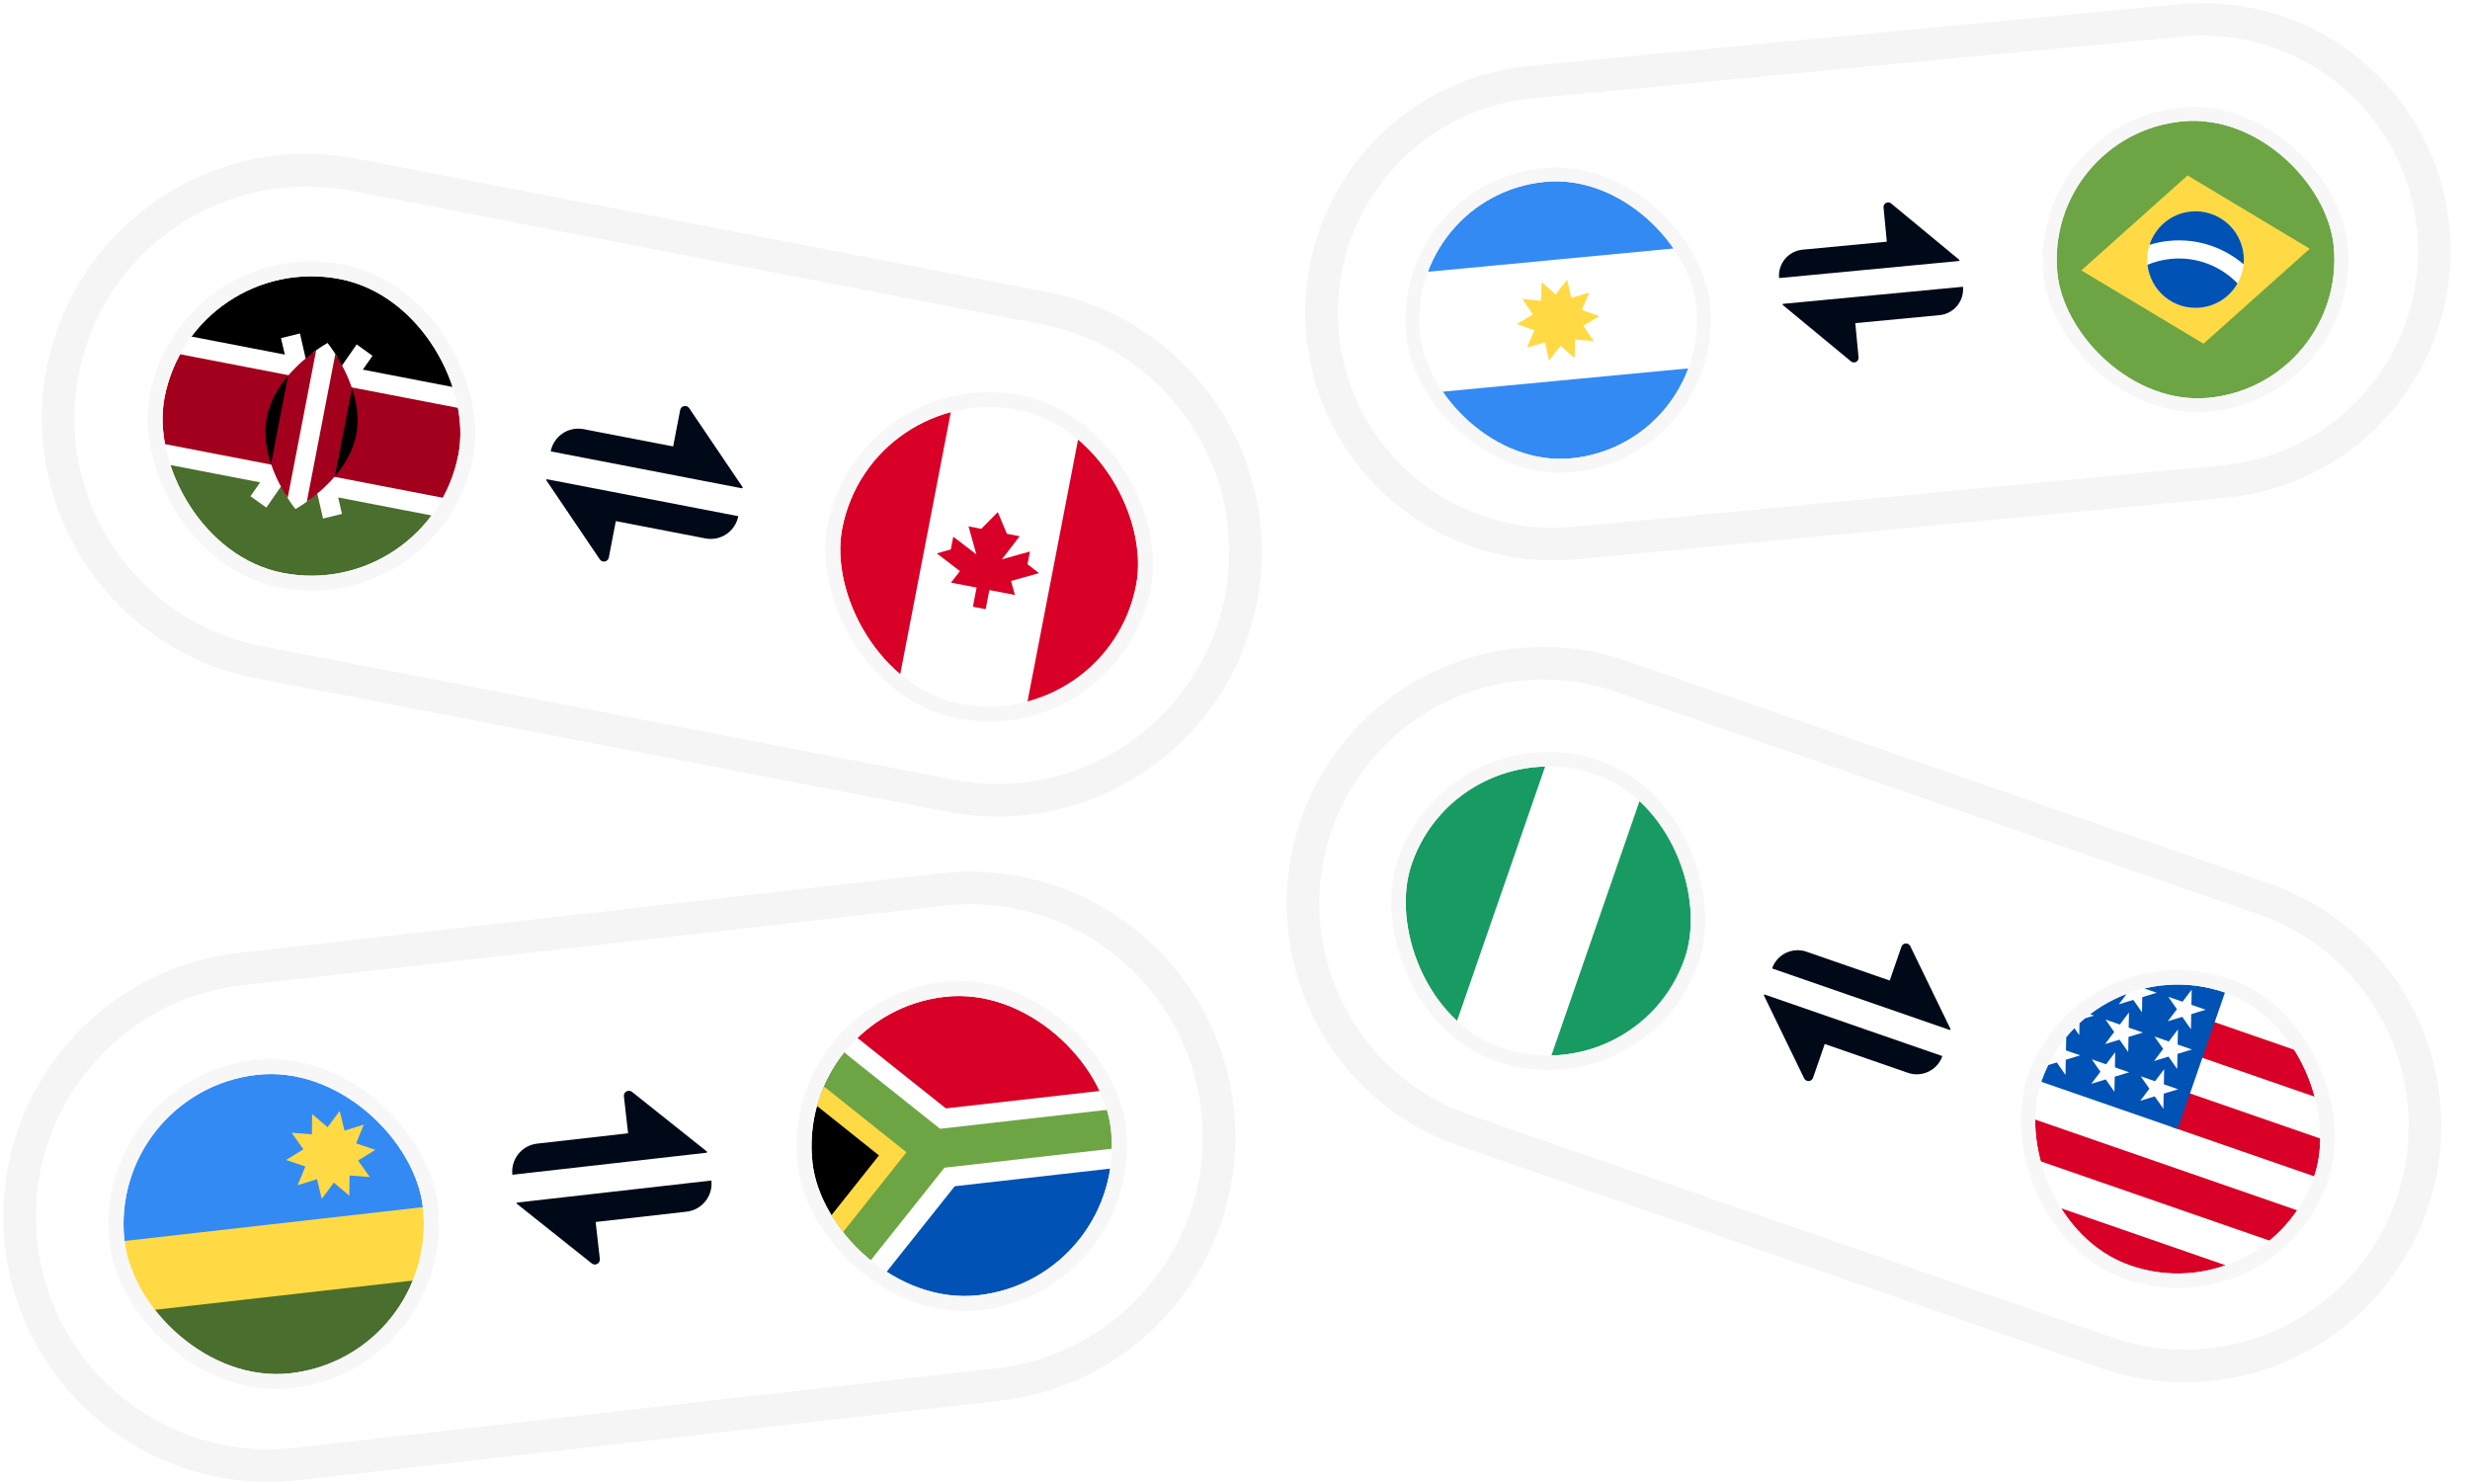 <svg width="303" height="182" viewBox="0 0 303 182" fill="none" xmlns="http://www.w3.org/2000/svg">
<g clip-path="url(#clip0_96_2195)">
<path d="M163.364 101.845C168.329 87.511 183.974 79.916 198.308 84.881L277.006 112.14C291.34 117.105 298.935 132.749 293.97 147.083C289.005 161.417 273.36 169.012 259.026 164.047L180.328 136.788C165.994 131.823 158.399 116.178 163.364 101.845Z" fill="white"/>
<g clip-path="url(#clip1_96_2195)">
<circle cx="189.318" cy="110.834" r="22.15" transform="rotate(19.105 189.318 110.834)" fill="white"/>
<g filter="url(#filter0_d_96_2195)">
<g clip-path="url(#clip2_96_2195)">
<rect x="178.373" y="88.291" width="35.441" height="35.441" rx="17.72" transform="rotate(19.105 178.373 88.291)" fill="white"/>
<path d="M183.518 127.58C192.766 130.783 202.859 125.883 206.062 116.635C209.265 107.388 204.365 97.294 195.118 94.091C185.87 90.888 175.777 95.788 172.574 105.036C169.371 114.283 174.271 124.377 183.518 127.58Z" fill="white"/>
<path d="M172.573 105.035C170.079 112.235 172.497 119.946 178.054 124.521L188.932 93.115C181.736 93.272 175.066 97.836 172.573 105.035Z" fill="#189B62"/>
<path d="M206.061 116.635C208.555 109.436 206.137 101.724 200.58 97.15L189.702 128.555C196.898 128.398 203.567 123.834 206.061 116.635Z" fill="#189B62"/>
</g>
<rect x="177.825" y="87.164" width="37.213" height="37.213" rx="18.606" transform="rotate(19.105 177.825 87.164)" stroke="#F7F7F7" stroke-width="1.772"/>
</g>
<g filter="url(#filter1_d_96_2195)">
<g clip-path="url(#clip3_96_2195)">
<rect x="163.177" y="132.161" width="35.441" height="35.441" rx="17.72" transform="rotate(19.105 163.177 132.161)" fill="white"/>
<path d="M168.321 171.449C177.569 174.652 187.662 169.752 190.865 160.505C194.068 151.257 189.168 141.164 179.921 137.96C170.673 134.757 160.58 139.657 157.376 148.905C154.173 158.153 159.073 168.246 168.321 171.449Z" fill="white"/>
<path d="M170.027 137.462L171.553 137.991L169.776 138.53L169.74 140.386L168.678 138.864L166.902 139.403L167.869 138.124C166.259 138.732 164.741 139.572 163.368 140.619L163.857 140.788L162.726 141.131C162.504 141.317 162.287 141.509 162.073 141.706L162.045 143.184L161.442 142.32C161.096 142.675 160.762 143.045 160.445 143.43L160.413 145.058L162.168 145.666L160.391 146.205L160.355 148.061L159.293 146.539L158.229 146.862C157.907 147.516 157.621 148.198 157.376 148.905L174.121 154.705C177.324 145.457 177.701 144.367 179.921 137.96C176.613 136.815 173.197 136.706 170.027 137.462ZM166.361 150.142L165.299 148.619L163.523 149.159L164.643 147.678L163.581 146.155L165.335 146.763L166.455 145.282L166.419 147.138L168.174 147.746L166.397 148.286L166.361 150.142ZM168.087 143.408L168.051 145.264L166.989 143.741L165.212 144.281L166.332 142.8L165.27 141.277L167.025 141.885L168.145 140.404L168.109 142.261L169.863 142.868L168.087 143.408ZM172.367 152.222L171.305 150.699L169.529 151.239L170.649 149.758L169.587 148.236L171.341 148.843L172.461 147.362L172.425 149.219L174.18 149.826L172.403 150.366L172.367 152.222ZM174.093 145.488L174.057 147.344L172.995 145.822L171.218 146.361L172.339 144.881L171.276 143.358L173.031 143.965L174.151 142.485L174.115 144.341L175.869 144.949L174.093 145.488ZM175.782 140.611L175.747 142.467L174.684 140.944L172.908 141.484L174.028 140.003L172.966 138.48L174.72 139.088L175.84 137.607L175.804 139.463L177.559 140.071L175.782 140.611Z" fill="#0052B4"/>
</g>
<rect x="162.63" y="131.034" width="37.213" height="37.213" rx="18.606" transform="rotate(19.105 162.63 131.034)" stroke="#F7F7F7" stroke-width="1.772"/>
</g>
</g>
<g clip-path="url(#clip4_96_2195)">
<path d="M216.498 122.008L238.274 129.551C237.674 131.284 235.781 132.203 234.047 131.603L223.844 128.068L222.407 132.217C222.235 132.714 221.548 132.754 221.319 132.282L216.39 122.129C216.356 122.059 216.425 121.982 216.498 122.008ZM234.34 116.067L239.265 126.212C239.301 126.286 239.23 126.365 239.153 126.339L217.385 118.799C217.986 117.065 219.878 116.146 221.612 116.747L231.816 120.281L233.253 116.132C233.425 115.636 234.111 115.595 234.34 116.067Z" fill="#000918"/>
</g>
<g clip-path="url(#clip5_96_2195)">
<circle cx="266.342" cy="137.514" r="22.15" transform="rotate(19.105 266.342 137.514)" fill="white"/>
<g filter="url(#filter2_d_96_2195)">
<g clip-path="url(#clip6_96_2195)">
<rect x="255.585" y="115.035" width="35.441" height="35.441" rx="17.72" transform="rotate(19.105 255.585 115.035)" fill="white"/>
<path d="M260.729 154.323C269.977 157.527 280.07 152.627 283.273 143.379C286.476 134.131 281.576 124.038 272.329 120.835C263.081 117.632 252.988 122.532 249.785 131.779C246.581 141.027 251.481 151.12 260.729 154.323Z" fill="white"/>
<path d="M265.801 137.327L283.274 143.379C283.797 141.868 284.103 140.334 284.21 138.811L267.314 132.959L265.801 137.327Z" fill="#D80027"/>
<path d="M268.827 128.591L283.842 133.792C283.396 131.764 282.598 129.832 281.491 128.086L270.34 124.223L268.827 128.591Z" fill="#D80027"/>
<path d="M260.73 154.324C264.67 155.689 268.764 155.581 272.413 154.294L251.567 147.073C253.639 150.342 256.789 152.959 260.73 154.324Z" fill="#D80027"/>
<path d="M249.216 141.367L277.79 151.264C279.078 150.207 280.224 148.96 281.184 147.548L248.849 136.348C248.729 138.051 248.859 139.739 249.216 141.367Z" fill="#D80027"/>
<path d="M262.435 120.336L263.961 120.865L262.184 121.405L262.149 123.261L261.087 121.738L259.31 122.278L260.278 120.998C258.667 121.607 257.15 122.447 255.776 123.493L256.265 123.662L255.134 124.006C254.912 124.192 254.695 124.384 254.482 124.581L254.453 126.058L253.851 125.195C253.504 125.549 253.171 125.919 252.853 126.305L252.821 127.932L254.576 128.54L252.799 129.08L252.763 130.936L251.701 129.413L250.637 129.736C250.315 130.391 250.03 131.072 249.785 131.779L266.529 137.579C269.732 128.332 270.11 127.241 272.329 120.835C269.021 119.689 265.605 119.581 262.435 120.336ZM258.77 133.016L257.707 131.493L255.931 132.033L257.051 130.552L255.989 129.03L257.743 129.637L258.863 128.156L258.828 130.013L260.582 130.62L258.805 131.16L258.77 133.016ZM260.495 126.282L260.459 128.138L259.397 126.616L257.621 127.155L258.741 125.675L257.678 124.152L259.433 124.759L260.553 123.279L260.517 125.135L262.271 125.743L260.495 126.282ZM264.776 135.097L263.714 133.574L261.937 134.113L263.057 132.633L261.995 131.11L263.749 131.718L264.869 130.237L264.834 132.093L266.588 132.701L264.811 133.24L264.776 135.097ZM266.501 128.363L266.465 130.219L265.403 128.696L263.627 129.236L264.747 127.755L263.685 126.232L265.439 126.84L266.559 125.359L266.523 127.215L268.277 127.823L266.501 128.363ZM268.19 123.485L268.155 125.341L267.093 123.818L265.316 124.358L266.436 122.877L265.374 121.355L267.128 121.962L268.248 120.481L268.213 122.338L269.967 122.945L268.19 123.485Z" fill="#0052B4"/>
</g>
<rect x="255.038" y="113.908" width="37.213" height="37.213" rx="18.606" transform="rotate(19.105 255.038 113.908)" stroke="#F7F7F7" stroke-width="1.772"/>
</g>
<g filter="url(#filter3_d_96_2195)">
<g clip-path="url(#clip7_96_2195)">
<rect x="240.389" y="158.905" width="35.441" height="35.441" rx="17.72" transform="rotate(19.105 240.389 158.905)" fill="white"/>
<path d="M245.534 198.194C254.781 201.397 264.875 196.497 268.078 187.249C271.281 178.002 266.381 167.908 257.133 164.705C247.886 161.502 237.792 166.402 234.589 175.65C231.386 184.897 236.286 194.991 245.534 198.194Z" fill="white"/>
<path d="M257.134 164.705C250.495 162.406 243.421 164.282 238.773 168.945L268.938 179.394C268.17 172.855 263.772 167.005 257.134 164.705Z" fill="black"/>
</g>
<rect x="239.842" y="157.778" width="37.213" height="37.213" rx="18.606" transform="rotate(19.105 239.842 157.778)" stroke="#F7F7F7" stroke-width="1.772"/>
</g>
</g>
</g>
<path d="M198.962 82.991C183.585 77.664 166.801 85.812 161.474 101.19C156.148 116.567 164.296 133.351 179.674 138.678L258.372 165.937C273.749 171.263 290.533 163.115 295.86 147.738C301.186 132.36 293.038 115.576 277.66 110.25L198.962 82.991Z" stroke="#F5F5F5" stroke-width="4"/>
<g clip-path="url(#clip8_96_2195)">
<path d="M9.655 45.943C12.635 30.511 27.561 20.416 42.993 23.395L127.724 39.755C143.157 42.735 153.252 57.661 150.272 73.094C147.292 88.526 132.366 98.621 116.933 95.642L32.203 79.281C16.77 76.302 6.675 61.376 9.655 45.943Z" fill="white"/>
<g clip-path="url(#clip9_96_2195)">
<circle cx="37.598" cy="51.339" r="22.951" transform="rotate(10.928 37.598 51.339)" fill="white"/>
<g filter="url(#filter4_d_96_2195)">
<g clip-path="url(#clip10_96_2195)">
<rect x="23.051" y="29.831" width="36.722" height="36.722" rx="18.361" transform="rotate(10.928 23.051 29.831)" fill="white"/>
<path d="M34.117 69.367C44.073 71.29 53.703 64.777 55.626 54.82C57.548 44.864 51.035 35.234 41.079 33.311C31.122 31.389 21.492 37.902 19.57 47.858C17.648 57.815 24.16 67.445 34.117 69.367Z" fill="white"/>
<path d="M41.079 33.312C33.931 31.931 26.953 34.898 22.872 40.366L55.35 46.637C53.599 40.043 48.226 34.691 41.079 33.312Z" fill="black"/>
<path d="M34.117 69.367C26.969 67.987 21.597 62.635 19.845 56.042L52.323 62.313C48.243 67.78 41.264 70.747 34.117 69.367Z" fill="#496E2D"/>
<path d="M55.834 49.169L21.481 42.536C20.594 44.16 19.939 45.945 19.57 47.858C19.201 49.772 19.144 51.673 19.362 53.509L53.715 60.142C54.601 58.519 55.256 56.733 55.626 54.82C55.995 52.907 56.052 51.006 55.834 49.169Z" fill="#A2001D"/>
<path d="M45.084 42.726L43.139 41.329L38.14 48.534L36.182 39.985L33.857 40.559L36.303 51.089L30.112 59.952L32.057 61.35L37.056 54.145L39.014 62.693L41.339 62.12L38.893 51.589L45.084 42.726Z" fill="white"/>
<path d="M40.741 42.851C40.089 41.789 39.565 41.15 39.565 41.15C39.565 41.15 38.842 41.548 37.841 42.291L34.455 59.827C35.107 60.89 35.63 61.529 35.63 61.529C35.63 61.529 36.354 61.13 37.355 60.387L40.741 42.851Z" fill="white"/>
<path d="M34.723 45.177L32.635 55.988C33.21 57.704 34.034 59.178 34.673 60.174L38.172 42.05C37.209 42.736 35.895 43.798 34.723 45.177Z" fill="#A2001D"/>
<path d="M42.561 46.691C41.986 44.974 41.162 43.5 40.523 42.504L37.024 60.628C37.987 59.942 39.301 58.88 40.473 57.501L42.561 46.691Z" fill="#A2001D"/>
<path d="M42.56 46.691L40.473 57.501C41.66 56.105 42.701 54.384 43.084 52.399C43.468 50.413 43.142 48.428 42.56 46.691Z" fill="black"/>
<path d="M34.722 45.177L32.635 55.988C32.053 54.25 31.728 52.266 32.111 50.28C32.495 48.294 33.536 46.574 34.722 45.177Z" fill="black"/>
</g>
<rect x="22.323" y="28.755" width="38.558" height="38.558" rx="19.279" transform="rotate(10.928 22.323 28.755)" stroke="#F7F7F7" stroke-width="1.836"/>
</g>
<g filter="url(#filter5_d_96_2195)">
<g clip-path="url(#clip11_96_2195)">
<rect x="13.931" y="77.064" width="36.722" height="36.722" rx="18.361" transform="rotate(10.928 13.931 77.064)" fill="white"/>
<path d="M24.996 116.6C34.953 118.522 44.583 112.009 46.505 102.053C48.427 92.096 41.914 82.466 31.958 80.544C22.002 78.621 12.372 85.134 10.449 95.091C8.527 105.047 15.04 114.677 24.996 116.6Z" fill="white"/>
<path d="M21.737 81.491L23.38 81.808L21.638 82.623L21.875 84.532L20.561 83.127L18.819 83.942L19.622 82.488C18.061 83.349 16.628 84.434 15.373 85.709L15.9 85.811L14.791 86.33C14.59 86.553 14.395 86.782 14.206 87.016L14.394 88.535L13.649 87.738C13.346 88.153 13.058 88.582 12.789 89.024L12.997 90.698L14.886 91.063L13.143 91.878L13.38 93.787L12.066 92.382L11.023 92.87C10.789 93.589 10.596 94.33 10.449 95.091L28.477 98.572C30.399 88.615 30.626 87.442 31.958 80.544C28.397 79.856 24.877 80.248 21.737 81.491ZM19.847 95.035L18.533 93.63L16.791 94.445L17.721 92.762L16.407 91.356L18.296 91.721L19.227 90.037L19.463 91.947L21.352 92.311L19.61 93.126L19.847 95.035ZM20.624 87.875L20.861 89.784L19.547 88.379L17.805 89.194L18.735 87.51L17.421 86.105L19.31 86.469L20.241 84.786L20.477 86.695L22.366 87.06L20.624 87.875ZM26.313 96.284L24.999 94.879L23.257 95.694L24.188 94.01L22.874 92.605L24.763 92.97L25.693 91.286L25.93 93.195L27.819 93.56L26.076 94.375L26.313 96.284ZM27.09 89.123L27.327 91.032L26.013 89.627L24.271 90.442L25.202 88.759L23.888 87.353L25.777 87.718L26.707 86.034L26.944 87.944L28.833 88.308L27.09 89.123ZM28.104 83.872L28.341 85.781L27.027 84.376L25.285 85.191L26.216 83.507L24.902 82.102L26.791 82.466L27.721 80.783L27.958 82.692L29.847 83.057L28.104 83.872Z" fill="#0052B4"/>
</g>
<rect x="13.203" y="75.988" width="38.558" height="38.558" rx="19.279" transform="rotate(10.928 13.203 75.988)" stroke="#F7F7F7" stroke-width="1.836"/>
</g>
</g>
<g clip-path="url(#clip12_96_2195)">
<path d="M67.121 58.793L90.566 63.32C90.206 65.186 88.4 66.408 86.533 66.047L75.548 63.926L74.685 68.393C74.582 68.928 73.884 69.07 73.579 68.62L67.028 58.934C66.982 58.866 67.042 58.778 67.121 58.793ZM84.544 50.071L91.091 59.75C91.138 59.821 91.077 59.912 90.994 59.896L67.557 55.371C67.918 53.504 69.724 52.283 71.59 52.643L82.576 54.764L83.438 50.297C83.541 49.763 84.24 49.62 84.544 50.071Z" fill="#000918"/>
</g>
<g clip-path="url(#clip13_96_2195)">
<circle cx="120.526" cy="67.351" r="22.951" transform="rotate(10.928 120.526 67.351)" fill="white"/>
<g filter="url(#filter6_d_96_2195)">
<g clip-path="url(#clip14_96_2195)">
<rect x="106.181" y="45.882" width="36.722" height="36.722" rx="18.361" transform="rotate(10.928 106.181 45.882)" fill="white"/>
<path d="M117.247 85.418C127.203 87.341 136.833 80.828 138.755 70.871C140.678 60.915 134.165 51.285 124.208 49.363C114.252 47.44 104.622 53.953 102.7 63.91C100.777 73.866 107.29 83.496 117.247 85.418Z" fill="white"/>
<path d="M138.756 70.871C140.136 63.724 137.169 56.745 131.702 52.665L125.431 85.143C132.024 83.391 137.376 78.019 138.756 70.871Z" fill="#D80027"/>
<path d="M102.7 63.91C101.32 71.057 104.287 78.036 109.755 82.116L116.026 49.638C109.432 51.39 104.08 56.762 102.7 63.91Z" fill="#D80027"/>
<path d="M123.409 70.347L126.847 69.385L125.431 68.299L125.734 66.731L122.296 67.693L124.469 64.861L122.901 64.558L121.788 61.904L119.766 63.953L118.198 63.65L119.161 67.088L116.328 64.915L116.025 66.482L114.306 66.963L117.139 69.136L116.052 70.553L119.188 71.158L118.734 73.51L120.301 73.812L120.755 71.461L123.891 72.066L123.409 70.347Z" fill="#D80027"/>
</g>
<rect x="105.454" y="44.806" width="38.558" height="38.558" rx="19.279" transform="rotate(10.928 105.454 44.806)" stroke="#F7F7F7" stroke-width="1.836"/>
</g>
<g filter="url(#filter7_d_96_2195)">
<g clip-path="url(#clip15_96_2195)">
<rect x="97.061" y="93.115" width="36.722" height="36.722" rx="18.361" transform="rotate(10.928 97.061 93.115)" fill="white"/>
<path d="M108.127 132.651C118.084 134.573 127.713 128.061 129.636 118.104C131.558 108.148 125.045 98.518 115.089 96.595C105.132 94.673 95.503 101.186 93.58 111.142C91.658 121.099 98.171 130.729 108.127 132.651Z" fill="white"/>
<path d="M115.089 96.595C107.942 95.215 100.963 98.182 96.883 103.65L129.36 109.921C127.609 103.327 122.236 97.975 115.089 96.595Z" fill="black"/>
</g>
<rect x="96.334" y="92.039" width="38.558" height="38.558" rx="19.279" transform="rotate(10.928 96.334 92.039)" stroke="#F7F7F7" stroke-width="1.836"/>
</g>
</g>
</g>
<path d="M43.373 21.432C26.855 18.242 10.88 29.047 7.691 45.564C4.502 62.081 15.306 78.056 31.823 81.245L116.554 97.605C133.071 100.795 149.046 89.99 152.236 73.473C155.425 56.956 144.62 40.981 128.103 37.792L43.373 21.432Z" stroke="#F5F5F5" stroke-width="4"/>
<g clip-path="url(#clip16_96_2195)">
<path d="M4.592 152.453C2.815 136.785 14.076 122.643 29.745 120.866L115.77 111.108C131.439 109.331 145.581 120.592 147.358 136.261C149.135 151.929 137.874 166.072 122.206 167.849L36.18 177.606C20.512 179.383 6.369 168.122 4.592 152.453Z" fill="white"/>
<g clip-path="url(#clip17_96_2195)">
<circle cx="32.962" cy="149.236" r="23.026" transform="rotate(-6.471 32.962 149.236)" fill="white"/>
<g filter="url(#filter8_d_96_2195)">
<g clip-path="url(#clip18_96_2195)">
<rect x="12.582" y="133.009" width="36.841" height="36.841" rx="18.421" transform="rotate(-6.471 12.582 133.009)" fill="white"/>
<path d="M14.659 151.313C15.018 154.484 16.163 157.375 17.877 159.814L34.135 159.582L50.033 156.167C51.156 153.406 51.625 150.332 51.265 147.161L32.781 147.645L14.659 151.313Z" fill="#FFDA44"/>
<path d="M48.047 138.659C44.297 133.322 37.824 130.147 30.886 130.933C23.948 131.72 18.35 136.265 15.891 142.307C14.767 145.068 14.299 148.142 14.659 151.313L51.265 147.161C50.906 143.99 49.761 141.099 48.047 138.659Z" fill="#338AF3"/>
<path d="M35.037 167.54C41.975 166.753 47.573 162.208 50.032 156.167L17.877 159.814C21.626 165.151 28.1 168.327 35.037 167.54Z" fill="#496E2D"/>
<path d="M34.488 141.374L36.843 142.172L35.898 144.472L38.273 143.733L38.858 146.15L40.344 144.155L42.24 145.766L42.269 143.279L44.749 143.468L43.313 141.438L45.429 140.133L43.075 139.336L44.02 137.036L41.645 137.775L41.059 135.358L39.573 137.353L37.678 135.742L37.648 138.228L35.168 138.039L36.604 140.069L34.488 141.374Z" fill="#FFDA44"/>
</g>
<rect x="11.564" y="132.198" width="38.684" height="38.684" rx="19.342" transform="rotate(-6.471 11.564 132.198)" stroke="#F7F7F7" stroke-width="1.842"/>
</g>
<g clip-path="url(#clip19_96_2195)">
<rect x="18.021" y="180.964" width="36.841" height="36.841" rx="18.421" transform="rotate(-6.471 18.021 180.964)" fill="white"/>
</g>
<rect x="17.003" y="180.153" width="38.684" height="38.684" rx="19.342" transform="rotate(-6.471 17.003 180.153)" stroke="#F7F7F7" stroke-width="1.842"/>
</g>
<g clip-path="url(#clip20_96_2195)">
<path d="M63.463 147.515L87.266 144.815C87.481 146.71 86.119 148.421 84.224 148.636L73.07 149.901L73.584 154.437C73.646 154.98 73.02 155.325 72.593 154.985L63.416 147.678C63.352 147.627 63.382 147.524 63.463 147.515ZM77.527 133.938L86.697 141.24C86.764 141.294 86.733 141.4 86.649 141.409L62.854 144.108C62.639 142.213 64.001 140.502 65.896 140.287L77.05 139.022L76.536 134.487C76.474 133.944 77.1 133.598 77.527 133.938Z" fill="#000918"/>
</g>
<g clip-path="url(#clip21_96_2195)">
<circle cx="117.158" cy="139.686" r="23.026" transform="rotate(-6.471 117.158 139.686)" fill="white"/>
<g filter="url(#filter10_d_96_2195)">
<g clip-path="url(#clip22_96_2195)">
<rect x="96.984" y="123.436" width="36.841" height="36.841" rx="18.421" transform="rotate(-6.471 96.984 123.436)" fill="white"/>
<path d="M119.44 157.967C129.549 156.821 136.814 147.697 135.668 137.588C134.521 127.479 125.397 120.214 115.288 121.361C105.18 122.507 97.914 131.631 99.061 141.74C100.207 151.849 109.331 159.114 119.44 157.967Z" fill="white"/>
<path d="M105.889 154.074C97.93 147.737 96.616 136.148 102.953 128.189C102.953 128.19 114.976 139.935 114.976 139.935L105.889 154.074Z" fill="black"/>
<path d="M114.976 139.935L100.454 132.35C100.118 133.124 99.835 133.924 99.608 134.746L107.213 140.815L101.16 148.434C101.566 149.183 102.02 149.9 102.521 150.579L114.976 139.935Z" fill="#FFDA44"/>
<path d="M135.241 135.218L114.705 137.547L102.953 128.19C101.945 129.456 101.102 130.854 100.454 132.35L110.585 140.433L102.521 150.578C103.488 151.891 104.622 153.065 105.889 154.074L115.246 142.322L135.783 139.993C135.796 139.2 135.759 138.397 135.667 137.588C135.575 136.779 135.431 135.988 135.241 135.218Z" fill="#6DA544"/>
<path d="M107.867 155.447C111.223 157.47 115.246 158.443 119.44 157.967C127.897 157.008 134.362 150.465 135.578 142.434L116.506 144.597L107.867 155.447Z" fill="#0052B4"/>
<path d="M134.495 132.885C131.511 125.33 123.744 120.401 115.288 121.36C111.094 121.836 107.391 123.686 104.573 126.408L115.423 135.048L134.495 132.885Z" fill="#D80027"/>
</g>
<rect x="95.965" y="122.625" width="38.684" height="38.684" rx="19.342" transform="rotate(-6.471 95.965 122.625)" stroke="#F7F7F7" stroke-width="1.842"/>
</g>
<g clip-path="url(#clip23_96_2195)">
<rect x="102.423" y="171.391" width="36.841" height="36.841" rx="18.421" transform="rotate(-6.471 102.423 171.391)" fill="white"/>
</g>
<rect x="101.404" y="170.58" width="38.684" height="38.684" rx="19.342" transform="rotate(-6.471 101.404 170.58)" stroke="#F7F7F7" stroke-width="1.842"/>
</g>
</g>
<path d="M29.519 118.878C12.753 120.78 0.703 135.913 2.605 152.679C4.507 169.445 19.64 181.495 36.406 179.593L122.431 169.836C139.197 167.934 151.247 152.801 149.346 136.035C147.444 119.27 132.311 107.22 115.545 109.121L29.519 118.878Z" stroke="#F5F5F5" stroke-width="4"/>
<g clip-path="url(#clip24_96_2195)">
<path d="M164.239 40.841C162.861 26.325 173.512 13.44 188.028 12.062L267.728 4.495C282.245 3.117 295.13 13.768 296.508 28.284C297.886 42.801 287.235 55.686 272.719 57.064L193.018 64.63C178.502 66.008 165.617 55.357 164.239 40.841Z" fill="white"/>
<g clip-path="url(#clip25_96_2195)">
<circle cx="190.523" cy="38.346" r="21.292" transform="rotate(-5.423 190.523 38.346)" fill="white"/>
<g filter="url(#filter12_d_96_2195)">
<g clip-path="url(#clip26_96_2195)">
<rect x="171.956" y="22.999" width="34.068" height="34.068" rx="17.034" transform="rotate(-5.423 171.956 22.999)" fill="white"/>
<path d="M192.133 55.304C201.498 54.415 208.37 46.102 207.481 36.737C206.591 27.371 198.279 20.5 188.913 21.389C179.548 22.278 172.676 30.591 173.565 39.956C174.454 49.322 182.767 56.193 192.133 55.304Z" fill="white"/>
<path d="M188.913 21.389C182.19 22.027 176.752 26.491 174.548 32.424L205.098 29.524C201.817 24.112 195.636 20.751 188.913 21.389Z" fill="#338AF3"/>
<path d="M192.133 55.304C198.856 54.666 204.294 50.202 206.498 44.27L175.948 47.17C179.23 52.581 185.41 55.943 192.133 55.304Z" fill="#338AF3"/>
<path d="M195.591 37.865L193.613 39.036L194.906 40.937L192.616 40.721L192.547 43.019L190.822 41.497L189.414 43.317L188.913 41.072L186.705 41.716L187.618 39.605L185.454 38.828L187.433 37.657L186.14 35.756L188.429 35.973L188.499 33.674L190.224 35.196L191.631 33.377L192.132 35.621L194.34 34.978L193.428 37.088L195.591 37.865Z" fill="#FFDA44"/>
</g>
<rect x="171.027" y="22.232" width="35.771" height="35.771" rx="17.886" transform="rotate(-5.423 171.027 22.232)" stroke="#F7F7F7" stroke-width="1.703"/>
</g>
<g clip-path="url(#clip27_96_2195)">
<rect x="176.173" y="67.428" width="34.068" height="34.068" rx="17.034" transform="rotate(-5.423 176.173 67.428)" fill="white"/>
</g>
<rect x="175.245" y="66.66" width="35.771" height="35.771" rx="17.886" transform="rotate(-5.423 175.245 66.66)" stroke="#F7F7F7" stroke-width="1.703"/>
</g>
<path d="M218.752 37.271L240.805 35.177C240.972 36.933 239.683 38.492 237.927 38.658L227.594 39.639L227.993 43.841C228.041 44.344 227.456 44.653 227.067 44.332L218.706 37.42C218.648 37.372 218.677 37.278 218.752 37.271ZM231.984 24.956L240.34 31.862C240.401 31.913 240.37 32.01 240.292 32.018L218.246 34.111C218.08 32.355 219.368 30.796 221.124 30.629L231.458 29.648L231.059 25.446C231.011 24.944 231.595 24.634 231.984 24.956Z" fill="#000918"/>
<g clip-path="url(#clip28_96_2195)">
<circle cx="268.528" cy="30.94" r="21.292" transform="rotate(-5.423 268.528 30.94)" fill="white"/>
<g filter="url(#filter14_d_96_2195)">
<g clip-path="url(#clip29_96_2195)">
<rect x="250.151" y="15.576" width="34.068" height="34.068" rx="17.034" transform="rotate(-5.423 250.151 15.576)" fill="white"/>
<path d="M270.327 47.881C279.693 46.992 286.564 38.679 285.675 29.314C284.786 19.948 276.473 13.077 267.107 13.966C257.742 14.855 250.871 23.168 251.76 32.533C252.649 41.898 260.962 48.77 270.327 47.881Z" fill="#6DA544"/>
<path d="M267.738 20.601L282.727 29.593L269.698 41.245L254.71 32.253L267.738 20.601Z" fill="#FFDA44"/>
<path d="M269.278 36.822C272.536 36.512 274.926 33.621 274.617 30.363C274.307 27.106 271.416 24.716 268.159 25.025C264.901 25.334 262.511 28.226 262.82 31.483C263.129 34.741 266.021 37.131 269.278 36.822Z" fill="white"/>
<path d="M265.734 30.835C264.709 30.932 263.734 31.182 262.829 31.56C263.177 34.778 266.047 37.129 269.278 36.822C271.277 36.632 272.947 35.47 273.87 33.848C271.828 31.736 268.88 30.536 265.734 30.835Z" fill="#0052B4"/>
<path d="M274.615 31.504C274.651 31.131 274.654 30.75 274.617 30.363C274.308 27.106 271.416 24.716 268.159 25.025C265.728 25.256 263.781 26.925 263.078 29.11C263.86 28.869 264.678 28.703 265.525 28.623C268.951 28.298 272.185 29.427 274.615 31.504Z" fill="#0052B4"/>
</g>
<rect x="249.223" y="14.808" width="35.771" height="35.771" rx="17.886" transform="rotate(-5.423 249.223 14.808)" stroke="#F7F7F7" stroke-width="1.703"/>
</g>
<g clip-path="url(#clip30_96_2195)">
<rect x="254.369" y="60.004" width="34.068" height="34.068" rx="17.034" transform="rotate(-5.423 254.369 60.004)" fill="white"/>
</g>
<rect x="253.44" y="59.237" width="35.771" height="35.771" rx="17.886" transform="rotate(-5.423 253.44 59.237)" stroke="#F7F7F7" stroke-width="1.703"/>
</g>
</g>
<path d="M187.839 10.07C172.223 11.553 160.765 25.414 162.248 41.03C163.73 56.646 177.591 68.103 193.207 66.621L272.908 59.055C288.524 57.572 299.981 43.711 298.499 28.095C297.017 12.479 283.155 1.022 267.539 2.504L187.839 10.07Z" stroke="#F5F5F5" stroke-width="4"/>
<defs>
<filter id="filter0_d_96_2195" x="164.629" y="86.454" width="50.601" height="50.601" filterUnits="userSpaceOnUse" color-interpolation-filters="sRGB">
<feFlood flood-opacity="0" result="BackgroundImageFix"/>
<feColorMatrix in="SourceAlpha" type="matrix" values="0 0 0 0 0 0 0 0 0 0 0 0 0 0 0 0 0 0 127 0" result="hardAlpha"/>
<feMorphology radius="0.306" operator="dilate" in="SourceAlpha" result="effect1_dropShadow_96_2195"/>
<feOffset dx="0.613" dy="0.919"/>
<feGaussianBlur stdDeviation="1.225"/>
<feComposite in2="hardAlpha" operator="out"/>
<feColorMatrix type="matrix" values="0 0 0 0 0 0 0 0 0 0 0 0 0 0 0 0 0 0 0.2 0"/>
<feBlend mode="normal" in2="BackgroundImageFix" result="effect1_dropShadow_96_2195"/>
<feBlend mode="normal" in="SourceGraphic" in2="effect1_dropShadow_96_2195" result="shape"/>
</filter>
<filter id="filter1_d_96_2195" x="149.433" y="130.324" width="50.601" height="50.601" filterUnits="userSpaceOnUse" color-interpolation-filters="sRGB">
<feFlood flood-opacity="0" result="BackgroundImageFix"/>
<feColorMatrix in="SourceAlpha" type="matrix" values="0 0 0 0 0 0 0 0 0 0 0 0 0 0 0 0 0 0 127 0" result="hardAlpha"/>
<feMorphology radius="0.306" operator="dilate" in="SourceAlpha" result="effect1_dropShadow_96_2195"/>
<feOffset dx="0.613" dy="0.919"/>
<feGaussianBlur stdDeviation="1.225"/>
<feComposite in2="hardAlpha" operator="out"/>
<feColorMatrix type="matrix" values="0 0 0 0 0 0 0 0 0 0 0 0 0 0 0 0 0 0 0.2 0"/>
<feBlend mode="normal" in2="BackgroundImageFix" result="effect1_dropShadow_96_2195"/>
<feBlend mode="normal" in="SourceGraphic" in2="effect1_dropShadow_96_2195" result="shape"/>
</filter>
<filter id="filter2_d_96_2195" x="241.842" y="113.198" width="50.601" height="50.601" filterUnits="userSpaceOnUse" color-interpolation-filters="sRGB">
<feFlood flood-opacity="0" result="BackgroundImageFix"/>
<feColorMatrix in="SourceAlpha" type="matrix" values="0 0 0 0 0 0 0 0 0 0 0 0 0 0 0 0 0 0 127 0" result="hardAlpha"/>
<feMorphology radius="0.306" operator="dilate" in="SourceAlpha" result="effect1_dropShadow_96_2195"/>
<feOffset dx="0.613" dy="0.919"/>
<feGaussianBlur stdDeviation="1.225"/>
<feComposite in2="hardAlpha" operator="out"/>
<feColorMatrix type="matrix" values="0 0 0 0 0 0 0 0 0 0 0 0 0 0 0 0 0 0 0.2 0"/>
<feBlend mode="normal" in2="BackgroundImageFix" result="effect1_dropShadow_96_2195"/>
<feBlend mode="normal" in="SourceGraphic" in2="effect1_dropShadow_96_2195" result="shape"/>
</filter>
<filter id="filter3_d_96_2195" x="226.646" y="157.068" width="50.601" height="50.601" filterUnits="userSpaceOnUse" color-interpolation-filters="sRGB">
<feFlood flood-opacity="0" result="BackgroundImageFix"/>
<feColorMatrix in="SourceAlpha" type="matrix" values="0 0 0 0 0 0 0 0 0 0 0 0 0 0 0 0 0 0 127 0" result="hardAlpha"/>
<feMorphology radius="0.306" operator="dilate" in="SourceAlpha" result="effect1_dropShadow_96_2195"/>
<feOffset dx="0.613" dy="0.919"/>
<feGaussianBlur stdDeviation="1.225"/>
<feComposite in2="hardAlpha" operator="out"/>
<feColorMatrix type="matrix" values="0 0 0 0 0 0 0 0 0 0 0 0 0 0 0 0 0 0 0.2 0"/>
<feBlend mode="normal" in2="BackgroundImageFix" result="effect1_dropShadow_96_2195"/>
<feBlend mode="normal" in="SourceGraphic" in2="effect1_dropShadow_96_2195" result="shape"/>
</filter>
<filter id="filter4_d_96_2195" x="13.945" y="27.993" width="48.53" height="48.53" filterUnits="userSpaceOnUse" color-interpolation-filters="sRGB">
<feFlood flood-opacity="0" result="BackgroundImageFix"/>
<feColorMatrix in="SourceAlpha" type="matrix" values="0 0 0 0 0 0 0 0 0 0 0 0 0 0 0 0 0 0 127 0" result="hardAlpha"/>
<feMorphology radius="0.306" operator="dilate" in="SourceAlpha" result="effect1_dropShadow_96_2195"/>
<feOffset dx="0.613" dy="0.919"/>
<feGaussianBlur stdDeviation="1.225"/>
<feComposite in2="hardAlpha" operator="out"/>
<feColorMatrix type="matrix" values="0 0 0 0 0 0 0 0 0 0 0 0 0 0 0 0 0 0 0.2 0"/>
<feBlend mode="normal" in2="BackgroundImageFix" result="effect1_dropShadow_96_2195"/>
<feBlend mode="normal" in="SourceGraphic" in2="effect1_dropShadow_96_2195" result="shape"/>
</filter>
<filter id="filter5_d_96_2195" x="4.825" y="75.226" width="48.53" height="48.53" filterUnits="userSpaceOnUse" color-interpolation-filters="sRGB">
<feFlood flood-opacity="0" result="BackgroundImageFix"/>
<feColorMatrix in="SourceAlpha" type="matrix" values="0 0 0 0 0 0 0 0 0 0 0 0 0 0 0 0 0 0 127 0" result="hardAlpha"/>
<feMorphology radius="0.306" operator="dilate" in="SourceAlpha" result="effect1_dropShadow_96_2195"/>
<feOffset dx="0.613" dy="0.919"/>
<feGaussianBlur stdDeviation="1.225"/>
<feComposite in2="hardAlpha" operator="out"/>
<feColorMatrix type="matrix" values="0 0 0 0 0 0 0 0 0 0 0 0 0 0 0 0 0 0 0.2 0"/>
<feBlend mode="normal" in2="BackgroundImageFix" result="effect1_dropShadow_96_2195"/>
<feBlend mode="normal" in="SourceGraphic" in2="effect1_dropShadow_96_2195" result="shape"/>
</filter>
<filter id="filter6_d_96_2195" x="97.076" y="44.044" width="48.53" height="48.53" filterUnits="userSpaceOnUse" color-interpolation-filters="sRGB">
<feFlood flood-opacity="0" result="BackgroundImageFix"/>
<feColorMatrix in="SourceAlpha" type="matrix" values="0 0 0 0 0 0 0 0 0 0 0 0 0 0 0 0 0 0 127 0" result="hardAlpha"/>
<feMorphology radius="0.306" operator="dilate" in="SourceAlpha" result="effect1_dropShadow_96_2195"/>
<feOffset dx="0.613" dy="0.919"/>
<feGaussianBlur stdDeviation="1.225"/>
<feComposite in2="hardAlpha" operator="out"/>
<feColorMatrix type="matrix" values="0 0 0 0 0 0 0 0 0 0 0 0 0 0 0 0 0 0 0.2 0"/>
<feBlend mode="normal" in2="BackgroundImageFix" result="effect1_dropShadow_96_2195"/>
<feBlend mode="normal" in="SourceGraphic" in2="effect1_dropShadow_96_2195" result="shape"/>
</filter>
<filter id="filter7_d_96_2195" x="87.955" y="91.277" width="48.53" height="48.53" filterUnits="userSpaceOnUse" color-interpolation-filters="sRGB">
<feFlood flood-opacity="0" result="BackgroundImageFix"/>
<feColorMatrix in="SourceAlpha" type="matrix" values="0 0 0 0 0 0 0 0 0 0 0 0 0 0 0 0 0 0 127 0" result="hardAlpha"/>
<feMorphology radius="0.306" operator="dilate" in="SourceAlpha" result="effect1_dropShadow_96_2195"/>
<feOffset dx="0.613" dy="0.919"/>
<feGaussianBlur stdDeviation="1.225"/>
<feComposite in2="hardAlpha" operator="out"/>
<feColorMatrix type="matrix" values="0 0 0 0 0 0 0 0 0 0 0 0 0 0 0 0 0 0 0.2 0"/>
<feBlend mode="normal" in2="BackgroundImageFix" result="effect1_dropShadow_96_2195"/>
<feBlend mode="normal" in="SourceGraphic" in2="effect1_dropShadow_96_2195" result="shape"/>
</filter>
<filter id="filter8_d_96_2195" x="10.439" y="127.02" width="46.271" height="46.271" filterUnits="userSpaceOnUse" color-interpolation-filters="sRGB">
<feFlood flood-opacity="0" result="BackgroundImageFix"/>
<feColorMatrix in="SourceAlpha" type="matrix" values="0 0 0 0 0 0 0 0 0 0 0 0 0 0 0 0 0 0 127 0" result="hardAlpha"/>
<feMorphology radius="0.306" operator="dilate" in="SourceAlpha" result="effect1_dropShadow_96_2195"/>
<feOffset dx="0.613" dy="0.919"/>
<feGaussianBlur stdDeviation="1.225"/>
<feComposite in2="hardAlpha" operator="out"/>
<feColorMatrix type="matrix" values="0 0 0 0 0 0 0 0 0 0 0 0 0 0 0 0 0 0 0.2 0"/>
<feBlend mode="normal" in2="BackgroundImageFix" result="effect1_dropShadow_96_2195"/>
<feBlend mode="normal" in="SourceGraphic" in2="effect1_dropShadow_96_2195" result="shape"/>
</filter>
<filter id="filter10_d_96_2195" x="94.841" y="117.447" width="46.271" height="46.271" filterUnits="userSpaceOnUse" color-interpolation-filters="sRGB">
<feFlood flood-opacity="0" result="BackgroundImageFix"/>
<feColorMatrix in="SourceAlpha" type="matrix" values="0 0 0 0 0 0 0 0 0 0 0 0 0 0 0 0 0 0 127 0" result="hardAlpha"/>
<feMorphology radius="0.306" operator="dilate" in="SourceAlpha" result="effect1_dropShadow_96_2195"/>
<feOffset dx="0.613" dy="0.919"/>
<feGaussianBlur stdDeviation="1.225"/>
<feComposite in2="hardAlpha" operator="out"/>
<feColorMatrix type="matrix" values="0 0 0 0 0 0 0 0 0 0 0 0 0 0 0 0 0 0 0.2 0"/>
<feBlend mode="normal" in2="BackgroundImageFix" result="effect1_dropShadow_96_2195"/>
<feBlend mode="normal" in="SourceGraphic" in2="effect1_dropShadow_96_2195" result="shape"/>
</filter>
<filter id="filter12_d_96_2195" x="169.641" y="17.771" width="42.989" height="42.989" filterUnits="userSpaceOnUse" color-interpolation-filters="sRGB">
<feFlood flood-opacity="0" result="BackgroundImageFix"/>
<feColorMatrix in="SourceAlpha" type="matrix" values="0 0 0 0 0 0 0 0 0 0 0 0 0 0 0 0 0 0 127 0" result="hardAlpha"/>
<feMorphology radius="0.306" operator="dilate" in="SourceAlpha" result="effect1_dropShadow_96_2195"/>
<feOffset dx="0.613" dy="0.919"/>
<feGaussianBlur stdDeviation="1.225"/>
<feComposite in2="hardAlpha" operator="out"/>
<feColorMatrix type="matrix" values="0 0 0 0 0 0 0 0 0 0 0 0 0 0 0 0 0 0 0.2 0"/>
<feBlend mode="normal" in2="BackgroundImageFix" result="effect1_dropShadow_96_2195"/>
<feBlend mode="normal" in="SourceGraphic" in2="effect1_dropShadow_96_2195" result="shape"/>
</filter>
<filter id="filter14_d_96_2195" x="247.836" y="10.347" width="42.989" height="42.989" filterUnits="userSpaceOnUse" color-interpolation-filters="sRGB">
<feFlood flood-opacity="0" result="BackgroundImageFix"/>
<feColorMatrix in="SourceAlpha" type="matrix" values="0 0 0 0 0 0 0 0 0 0 0 0 0 0 0 0 0 0 127 0" result="hardAlpha"/>
<feMorphology radius="0.306" operator="dilate" in="SourceAlpha" result="effect1_dropShadow_96_2195"/>
<feOffset dx="0.613" dy="0.919"/>
<feGaussianBlur stdDeviation="1.225"/>
<feComposite in2="hardAlpha" operator="out"/>
<feColorMatrix type="matrix" values="0 0 0 0 0 0 0 0 0 0 0 0 0 0 0 0 0 0 0.2 0"/>
<feBlend mode="normal" in2="BackgroundImageFix" result="effect1_dropShadow_96_2195"/>
<feBlend mode="normal" in="SourceGraphic" in2="effect1_dropShadow_96_2195" result="shape"/>
</filter>
<clipPath id="clip0_96_2195">
<path d="M163.364 101.845C168.329 87.511 183.974 79.916 198.308 84.881L277.006 112.14C291.34 117.105 298.935 132.749 293.97 147.083C289.005 161.417 273.36 169.012 259.026 164.047L180.328 136.788C165.994 131.823 158.399 116.178 163.364 101.845Z" fill="white"/>
</clipPath>
<clipPath id="clip1_96_2195">
<rect x="175.637" y="82.654" width="44.301" height="44.301" rx="22.15" transform="rotate(19.105 175.637 82.654)" fill="white"/>
</clipPath>
<clipPath id="clip2_96_2195">
<rect x="178.373" y="88.291" width="35.441" height="35.441" rx="17.72" transform="rotate(19.105 178.373 88.291)" fill="white"/>
</clipPath>
<clipPath id="clip3_96_2195">
<rect x="163.177" y="132.161" width="35.441" height="35.441" rx="17.72" transform="rotate(19.105 163.177 132.161)" fill="white"/>
</clipPath>
<clipPath id="clip4_96_2195">
<rect width="26.581" height="26.581" fill="white" transform="translate(210.922 132.382) rotate(-70.895)"/>
</clipPath>
<clipPath id="clip5_96_2195">
<rect x="252.661" y="109.333" width="44.301" height="44.301" rx="22.15" transform="rotate(19.105 252.661 109.333)" fill="white"/>
</clipPath>
<clipPath id="clip6_96_2195">
<rect x="255.585" y="115.035" width="35.441" height="35.441" rx="17.72" transform="rotate(19.105 255.585 115.035)" fill="white"/>
</clipPath>
<clipPath id="clip7_96_2195">
<rect x="240.389" y="158.905" width="35.441" height="35.441" rx="17.72" transform="rotate(19.105 240.389 158.905)" fill="white"/>
</clipPath>
<clipPath id="clip8_96_2195">
<path d="M9.655 45.943C12.635 30.511 27.561 20.416 42.993 23.395L127.724 39.755C143.157 42.735 153.252 57.661 150.272 73.094C147.292 88.526 132.366 98.621 116.933 95.642L32.203 79.281C16.77 76.302 6.675 61.376 9.655 45.943Z" fill="white"/>
</clipPath>
<clipPath id="clip9_96_2195">
<rect x="19.415" y="24.453" width="45.902" height="45.902" rx="22.951" transform="rotate(10.928 19.415 24.453)" fill="white"/>
</clipPath>
<clipPath id="clip10_96_2195">
<rect x="23.051" y="29.831" width="36.722" height="36.722" rx="18.361" transform="rotate(10.928 23.051 29.831)" fill="white"/>
</clipPath>
<clipPath id="clip11_96_2195">
<rect x="13.931" y="77.064" width="36.722" height="36.722" rx="18.361" transform="rotate(10.928 13.931 77.064)" fill="white"/>
</clipPath>
<clipPath id="clip12_96_2195">
<rect width="27.541" height="27.541" fill="white" transform="translate(62.931 70.255) rotate(-79.072)"/>
</clipPath>
<clipPath id="clip13_96_2195">
<rect x="102.342" y="40.465" width="45.902" height="45.902" rx="22.951" transform="rotate(10.928 102.342 40.465)" fill="white"/>
</clipPath>
<clipPath id="clip14_96_2195">
<rect x="106.181" y="45.882" width="36.722" height="36.722" rx="18.361" transform="rotate(10.928 106.181 45.882)" fill="white"/>
</clipPath>
<clipPath id="clip15_96_2195">
<rect x="97.061" y="93.115" width="36.722" height="36.722" rx="18.361" transform="rotate(10.928 97.061 93.115)" fill="white"/>
</clipPath>
<clipPath id="clip16_96_2195">
<path d="M4.592 152.453C2.815 136.785 14.076 122.643 29.745 120.866L115.77 111.108C131.439 109.331 145.581 120.592 147.358 136.261C149.135 151.929 137.874 166.072 122.206 167.849L36.18 177.606C20.512 179.383 6.369 168.122 4.592 152.453Z" fill="white"/>
</clipPath>
<clipPath id="clip17_96_2195">
<rect x="7.488" y="128.951" width="46.052" height="46.052" rx="23.026" transform="rotate(-6.471 7.488 128.951)" fill="white"/>
</clipPath>
<clipPath id="clip18_96_2195">
<rect x="12.582" y="133.009" width="36.841" height="36.841" rx="18.421" transform="rotate(-6.471 12.582 133.009)" fill="white"/>
</clipPath>
<clipPath id="clip19_96_2195">
<rect x="18.021" y="180.964" width="36.841" height="36.841" rx="18.421" transform="rotate(-6.471 18.021 180.964)" fill="white"/>
</clipPath>
<clipPath id="clip20_96_2195">
<rect width="27.631" height="27.631" fill="white" transform="translate(62.89 159.745) rotate(-96.471)"/>
</clipPath>
<clipPath id="clip21_96_2195">
<rect x="91.684" y="119.402" width="46.052" height="46.052" rx="23.026" transform="rotate(-6.471 91.684 119.402)" fill="white"/>
</clipPath>
<clipPath id="clip22_96_2195">
<rect x="96.984" y="123.436" width="36.841" height="36.841" rx="18.421" transform="rotate(-6.471 96.984 123.436)" fill="white"/>
</clipPath>
<clipPath id="clip23_96_2195">
<rect x="102.423" y="171.391" width="36.841" height="36.841" rx="18.421" transform="rotate(-6.471 102.423 171.391)" fill="white"/>
</clipPath>
<clipPath id="clip24_96_2195">
<path d="M164.239 40.841C162.861 26.325 173.512 13.44 188.028 12.062L267.728 4.495C282.245 3.117 295.13 13.768 296.508 28.284C297.886 42.801 287.235 55.686 272.719 57.064L193.018 64.63C178.502 66.008 165.617 55.357 164.239 40.841Z" fill="white"/>
</clipPath>
<clipPath id="clip25_96_2195">
<rect x="167.314" y="19.161" width="42.584" height="42.584" rx="21.292" transform="rotate(-5.423 167.314 19.161)" fill="white"/>
</clipPath>
<clipPath id="clip26_96_2195">
<rect x="171.956" y="22.999" width="34.068" height="34.068" rx="17.034" transform="rotate(-5.423 171.956 22.999)" fill="white"/>
</clipPath>
<clipPath id="clip27_96_2195">
<rect x="176.173" y="67.428" width="34.068" height="34.068" rx="17.034" transform="rotate(-5.423 176.173 67.428)" fill="white"/>
</clipPath>
<clipPath id="clip28_96_2195">
<rect x="245.318" y="11.756" width="42.584" height="42.584" rx="21.292" transform="rotate(-5.423 245.318 11.756)" fill="white"/>
</clipPath>
<clipPath id="clip29_96_2195">
<rect x="250.151" y="15.576" width="34.068" height="34.068" rx="17.034" transform="rotate(-5.423 250.151 15.576)" fill="white"/>
</clipPath>
<clipPath id="clip30_96_2195">
<rect x="254.369" y="60.004" width="34.068" height="34.068" rx="17.034" transform="rotate(-5.423 254.369 60.004)" fill="white"/>
</clipPath>
</defs>
</svg>
